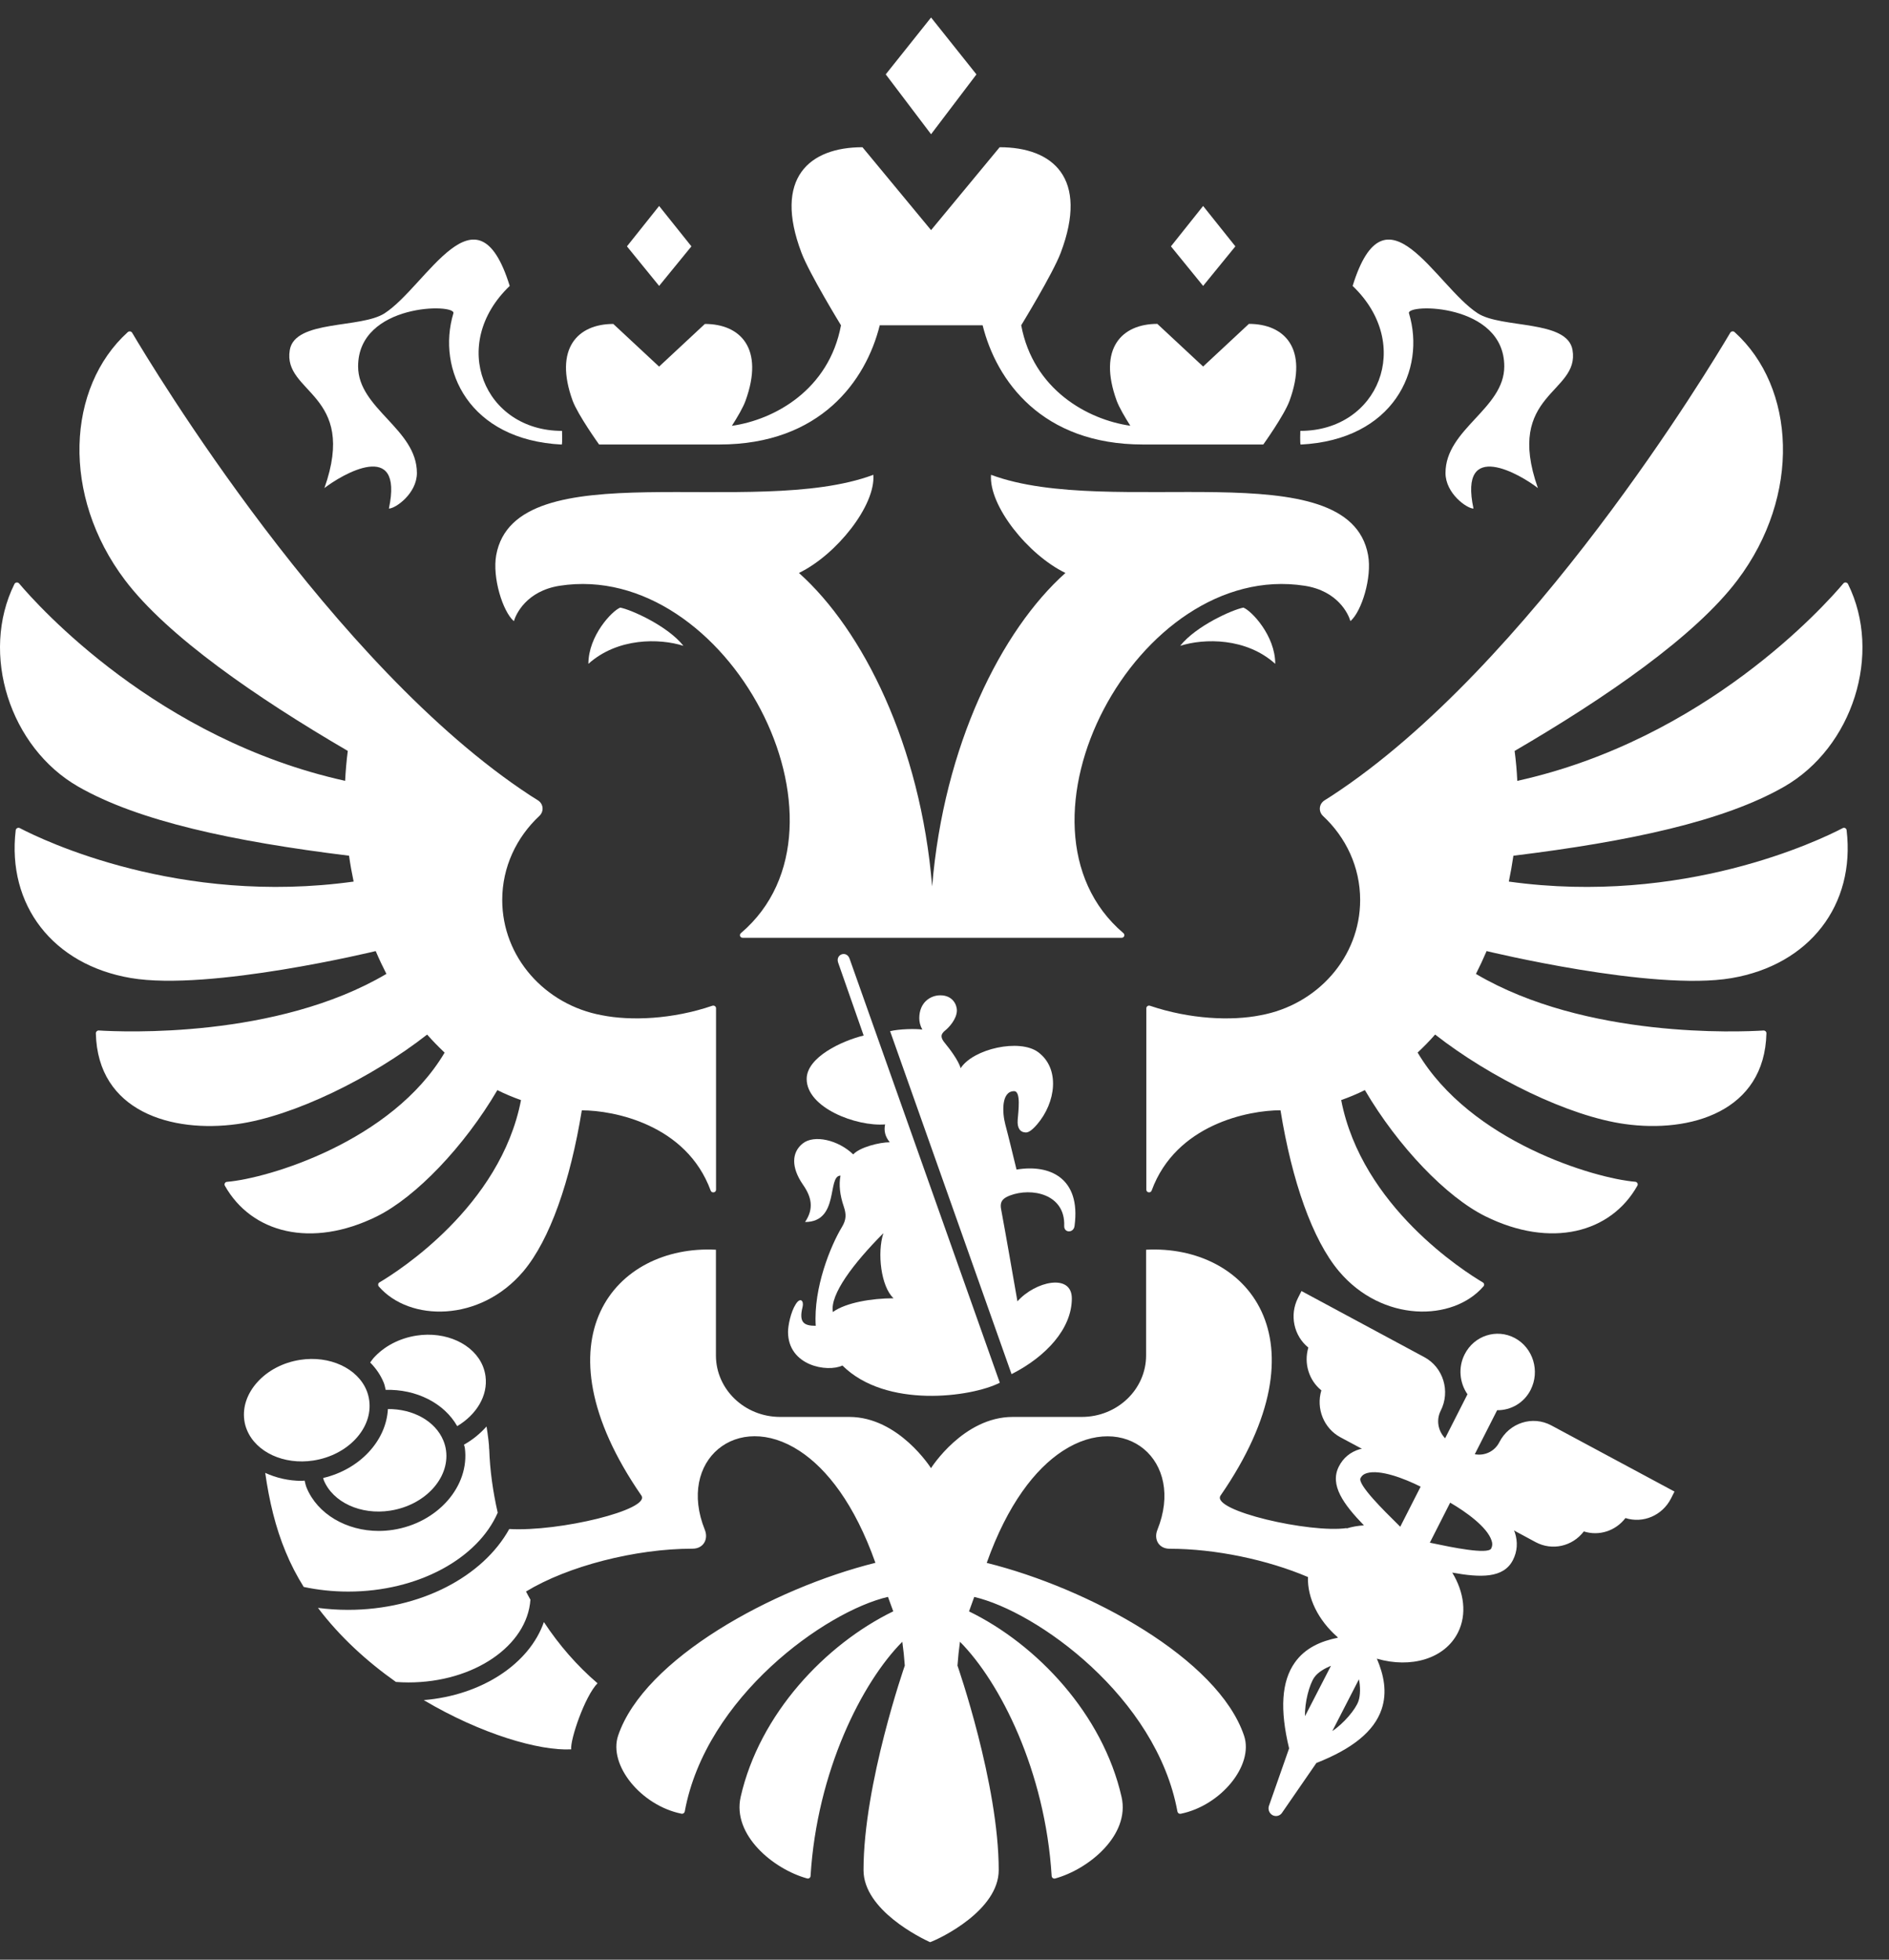 <?xml version="1.0" encoding="UTF-8"?> <svg xmlns="http://www.w3.org/2000/svg" width="54" height="56" viewBox="0 0 54 56" fill="none"><rect x="0" y="0" width="54" height="56" fill="#333333" stroke="none"/> <g clip-path="url(#clip0_1058_9060)"> <path d="M10.555 40.019C10.542 39.92 10.516 39.824 10.479 39.732C10.218 39.097 9.421 38.729 8.581 38.859C8.089 38.935 7.651 39.165 7.348 39.506C7.064 39.826 6.934 40.205 6.983 40.576V40.579C6.996 40.677 7.021 40.772 7.059 40.862C7.319 41.499 8.118 41.865 8.955 41.736C9.943 41.586 10.662 40.816 10.555 40.019Z" fill="white"></path> <path d="M12.751 41.451C12.738 41.353 12.712 41.256 12.674 41.165C12.446 40.609 11.807 40.258 11.089 40.265C11.039 41.176 10.282 41.99 9.238 42.235C9.245 42.255 9.246 42.275 9.254 42.294C9.513 42.93 10.314 43.298 11.152 43.168C12.141 43.017 12.856 42.246 12.751 41.451Z" fill="white"></path> <path d="M13.879 39.326C13.866 39.228 13.84 39.131 13.803 39.039C13.544 38.404 12.743 38.036 11.905 38.166C11.414 38.243 10.977 38.472 10.673 38.813C10.639 38.853 10.613 38.895 10.582 38.935C10.749 39.103 10.883 39.297 10.972 39.517C10.998 39.58 11.008 39.65 11.025 39.717C11.896 39.692 12.695 40.093 13.07 40.753C13.617 40.427 13.954 39.885 13.879 39.326Z" fill="white"></path> <path d="M36.455 18.97C35.623 18.22 34.426 18.237 33.738 18.455C34.188 17.886 35.236 17.42 35.545 17.363C35.78 17.455 36.455 18.167 36.455 18.97Z" fill="white"></path> <path d="M39.109 15.863C38.562 12.851 31.756 14.846 28.33 13.568C28.263 14.447 29.384 15.853 30.457 16.373C28.624 18.009 26.979 21.303 26.647 25.329C26.315 21.303 24.672 18.009 22.839 16.373C23.912 15.853 25.032 14.447 24.966 13.568C21.54 14.848 14.734 12.853 14.185 15.863C14.07 16.5 14.368 17.471 14.69 17.751C14.748 17.55 15.049 16.889 15.997 16.739C20.791 15.994 24.795 23.594 21.18 26.665C21.126 26.712 21.156 26.798 21.231 26.798H32.063C32.138 26.798 32.169 26.712 32.114 26.665C28.499 23.592 32.502 15.994 37.297 16.739C38.247 16.887 38.546 17.548 38.604 17.749C38.926 17.471 39.225 16.5 39.109 15.863Z" fill="white"></path> <path d="M40.278 8.953C40.192 8.668 43.002 8.661 43.002 10.47C43.002 11.683 41.322 12.257 41.322 13.516C41.322 14.102 41.935 14.533 42.122 14.533C41.689 12.513 43.48 13.569 43.963 13.947C43.002 11.23 45.165 11.247 44.953 10.001C44.805 9.131 42.925 9.393 42.244 8.953C41.037 8.171 39.608 5.129 38.667 8.171C40.422 9.846 39.401 12.313 37.172 12.313C37.172 12.313 37.159 12.674 37.18 12.704C39.838 12.57 40.765 10.561 40.278 8.953Z" fill="white"></path> <path d="M9.274 13.947C9.758 13.569 11.549 12.511 11.117 14.533C11.304 14.533 11.918 14.104 11.918 13.516C11.918 12.258 10.237 11.683 10.237 10.47C10.237 8.66 13.048 8.668 12.961 8.953C12.476 10.561 13.403 12.57 16.059 12.704C16.079 12.676 16.066 12.313 16.066 12.313C13.838 12.313 12.817 9.846 14.571 8.171C13.629 5.129 12.201 8.171 10.994 8.953C10.313 9.393 8.433 9.131 8.284 10.001C8.074 11.247 10.235 11.23 9.274 13.947Z" fill="white"></path> <path d="M16.82 18.97C17.654 18.22 18.851 18.237 19.537 18.455C19.088 17.886 18.038 17.42 17.731 17.363C17.495 17.455 16.82 18.167 16.82 18.97Z" fill="white"></path> <path d="M27.912 2.125L26.616 0.5L25.32 2.125L26.616 3.836L27.914 2.125H27.912Z" fill="white"></path> <path d="M35.315 7.04L34.393 5.886L33.473 7.04L34.393 8.17L35.315 7.04Z" fill="white"></path> <path d="M19.765 7.04L18.842 5.886L17.922 7.04L18.842 8.17L19.765 7.04Z" fill="white"></path> <path d="M17.126 12.702H20.564C23.455 12.702 24.756 10.877 25.149 9.295H28.09C28.483 10.877 29.782 12.702 32.675 12.702H36.113C36.113 12.702 36.715 11.864 36.865 11.448C37.408 9.952 36.715 9.255 35.702 9.255L34.393 10.474L33.084 9.255C32.072 9.255 31.377 9.952 31.921 11.448C31.991 11.639 32.156 11.92 32.312 12.166C31.093 11.993 29.535 11.135 29.193 9.295C29.193 9.295 30.095 7.822 30.321 7.227C31.133 5.084 30.096 4.207 28.577 4.207L26.616 6.576L24.655 4.207C23.138 4.207 22.099 5.084 22.913 7.227C23.138 7.822 24.041 9.296 24.041 9.296C23.698 11.136 22.142 11.995 20.922 12.168C21.08 11.922 21.245 11.641 21.313 11.449C21.855 9.954 21.163 9.257 20.15 9.257L18.841 10.476L17.532 9.257C16.52 9.257 15.827 9.954 16.369 11.449C16.524 11.864 17.126 12.702 17.126 12.702Z" fill="white"></path> <path d="M52.676 23.665C52.013 24.011 48.119 25.886 43.132 25.192C43.183 24.947 43.227 24.701 43.263 24.453C46.582 24.046 49.281 23.467 51 22.482C52.961 21.36 53.817 18.682 52.828 16.689C52.803 16.639 52.731 16.629 52.696 16.672C52.154 17.314 48.745 21.127 43.374 22.314C43.361 22.027 43.335 21.743 43.298 21.459C45.906 19.938 48.454 18.184 49.666 16.58C51.499 14.156 51.33 11.065 49.586 9.49C49.569 9.473 49.544 9.466 49.52 9.47C49.496 9.473 49.475 9.486 49.462 9.508C48.91 10.444 43.745 19.031 38.073 22.738C38.003 22.783 37.934 22.828 37.864 22.871C37.702 22.973 37.684 23.19 37.822 23.319C38.475 23.927 38.882 24.776 38.882 25.718C38.882 27.355 37.654 28.716 36.033 29.012C35.208 29.177 34.019 29.128 32.875 28.741C32.823 28.724 32.77 28.759 32.77 28.812V33.998C32.77 34.081 32.892 34.103 32.922 34.021C33.616 32.128 35.696 31.727 36.605 31.727C36.932 33.75 37.518 35.426 38.276 36.327C39.512 37.793 41.533 37.773 42.408 36.758C42.423 36.742 42.429 36.718 42.425 36.697C42.421 36.675 42.407 36.655 42.387 36.645C41.873 36.341 38.928 34.482 38.34 31.436C38.572 31.353 38.799 31.26 39.017 31.15C39.967 32.767 41.35 34.208 42.465 34.758C44.335 35.682 46.048 35.233 46.807 33.882C46.835 33.833 46.801 33.775 46.746 33.77C45.589 33.675 42.038 32.629 40.525 30.078C40.698 29.915 40.868 29.744 41.025 29.563C42.607 30.8 44.845 31.897 46.446 32.12C48.32 32.383 50.444 31.767 50.496 29.526C50.497 29.481 50.457 29.444 50.411 29.448C49.745 29.489 45.335 29.686 42.192 27.831C42.3 27.618 42.402 27.4 42.497 27.178C42.497 27.178 47.247 28.333 49.496 27.951C51.732 27.571 53.042 25.856 52.788 23.724C52.785 23.67 52.723 23.638 52.676 23.665Z" fill="white"></path> <path d="M10.74 27.178C10.834 27.399 10.937 27.616 11.046 27.83C7.904 29.685 3.494 29.489 2.826 29.447C2.779 29.444 2.74 29.482 2.74 29.527C2.792 31.768 4.914 32.382 6.789 32.121C8.391 31.898 10.628 30.802 12.21 29.564C12.369 29.745 12.537 29.915 12.71 30.08C11.198 32.63 7.647 33.677 6.49 33.772C6.433 33.776 6.401 33.836 6.428 33.883C7.189 35.234 8.9 35.683 10.772 34.76C11.885 34.209 13.268 32.768 14.218 31.151C14.436 31.261 14.663 31.354 14.894 31.437C14.305 34.483 11.361 36.342 10.847 36.646C10.827 36.657 10.814 36.676 10.811 36.698C10.808 36.72 10.813 36.743 10.827 36.76C11.702 37.773 13.723 37.793 14.961 36.329C15.721 35.427 16.303 33.752 16.632 31.729C17.543 31.729 19.622 32.131 20.316 34.023C20.346 34.103 20.469 34.083 20.469 33.998V28.812C20.469 28.759 20.416 28.724 20.364 28.74C19.222 29.13 18.031 29.176 17.208 29.012C15.585 28.717 14.357 27.355 14.357 25.717C14.357 24.776 14.765 23.927 15.417 23.317C15.556 23.189 15.538 22.971 15.376 22.869C15.305 22.826 15.236 22.781 15.165 22.736C9.497 19.032 4.335 10.451 3.778 9.509C3.753 9.466 3.691 9.456 3.652 9.491C1.91 11.068 1.742 14.158 3.575 16.58C4.788 18.182 7.334 19.936 9.942 21.458C9.905 21.743 9.881 22.027 9.866 22.313C4.5 21.127 1.093 17.32 0.546 16.673C0.509 16.63 0.436 16.638 0.412 16.69C-0.575 18.683 0.281 21.36 2.24 22.481C3.96 23.465 6.658 24.044 9.978 24.453C10.013 24.701 10.057 24.947 10.109 25.192C5.126 25.885 1.235 24.014 0.566 23.664C0.515 23.638 0.456 23.671 0.449 23.724C0.197 25.857 1.505 27.569 3.741 27.948C5.992 28.331 10.74 27.178 10.74 27.178Z" fill="white"></path> <path d="M28.872 34.162C29.488 33.928 30.456 34.117 30.422 35.032C30.414 35.24 30.697 35.24 30.718 35.028C30.902 33.657 30.001 33.262 29.059 33.422C28.943 32.951 28.846 32.538 28.738 32.131C28.65 31.801 28.618 31.181 28.99 31.181C29.191 31.181 29.11 31.758 29.092 32.006C29.076 32.224 29.152 32.355 29.323 32.362C29.43 32.367 29.564 32.226 29.645 32.133C30.186 31.505 30.31 30.534 29.677 30.066C29.148 29.674 27.825 29.966 27.461 30.525C27.406 30.314 27.144 29.966 27.018 29.815C26.895 29.667 26.864 29.565 27.032 29.436C27.112 29.372 27.354 29.126 27.354 28.872C27.354 28.72 27.241 28.442 26.88 28.442C26.596 28.442 26.279 28.645 26.279 29.098C26.279 29.198 26.303 29.306 26.366 29.422C26.186 29.392 25.696 29.404 25.445 29.467L28.917 39.267C29.91 38.763 30.64 37.964 30.64 37.105C30.64 36.375 29.593 36.616 29.085 37.187C28.922 36.26 28.776 35.405 28.618 34.553C28.573 34.317 28.689 34.234 28.872 34.162Z" fill="white"></path> <path d="M24.284 27.388C24.197 27.158 23.881 27.268 23.959 27.506L24.689 29.591C24.064 29.744 23.06 30.212 23.06 30.832C23.06 31.657 24.48 32.196 25.302 32.131C25.261 32.319 25.308 32.487 25.436 32.641C25.139 32.641 24.576 32.784 24.391 32.988C23.956 32.571 23.273 32.419 22.95 32.674C22.624 32.93 22.615 33.362 22.954 33.853C23.191 34.193 23.28 34.527 23.014 34.92C24.004 34.92 23.64 33.595 24.027 33.595C23.977 33.852 24.008 34.15 24.121 34.479C24.195 34.699 24.195 34.853 24.067 35.065C23.749 35.59 23.25 36.797 23.319 37.886C22.993 37.885 22.828 37.803 22.943 37.347C22.985 37.178 22.883 37.056 22.749 37.266C22.6 37.497 22.527 37.89 22.527 38.059C22.527 39.031 23.652 39.225 24.082 39.021C25.325 40.257 27.764 39.928 28.581 39.513L24.284 27.388ZM23.809 37.492C23.72 36.993 24.396 36.101 25.253 35.239C25.07 35.8 25.184 36.767 25.543 37.099C24.92 37.101 24.181 37.222 23.809 37.492Z" fill="white"></path> <path d="M8.682 45.348C9.085 45.434 9.512 45.481 9.954 45.481C11.958 45.481 13.66 44.531 14.228 43.227C14.094 42.638 14.006 42.032 13.985 41.41C13.985 41.405 13.984 41.401 13.982 41.397C13.985 41.31 13.951 41.022 13.908 40.763C13.728 40.964 13.513 41.144 13.264 41.282C13.27 41.313 13.283 41.342 13.288 41.373C13.434 42.468 12.513 43.518 11.237 43.716C11.099 43.737 10.962 43.748 10.827 43.748C9.904 43.748 9.072 43.265 8.763 42.508C8.737 42.445 8.726 42.377 8.708 42.31C8.682 42.31 8.655 42.317 8.629 42.317C8.253 42.317 7.897 42.233 7.582 42.089C7.694 42.879 7.873 43.648 8.169 44.353C8.313 44.703 8.486 45.034 8.682 45.348Z" fill="white"></path> <path d="M15.548 46.352C15.134 47.542 13.775 48.446 12.113 48.582C13.747 49.552 15.418 50.038 16.328 49.989C16.299 49.703 16.719 48.471 17.081 48.101C16.494 47.599 15.981 47.008 15.548 46.352Z" fill="white"></path> <path d="M44.348 40.733C43.809 40.443 43.144 40.658 42.861 41.212C42.724 41.481 42.436 41.608 42.159 41.556L42.798 40.298C43.186 40.303 43.565 40.094 43.756 39.716C44.028 39.18 43.827 38.518 43.306 38.237C42.785 37.958 42.141 38.164 41.87 38.7C41.677 39.077 41.725 39.517 41.95 39.843L41.311 41.1C41.112 40.896 41.048 40.581 41.185 40.312C41.467 39.758 41.258 39.074 40.719 38.783L37.205 36.893L37.103 37.094C36.859 37.578 36.984 38.172 37.401 38.508C37.267 38.956 37.416 39.442 37.773 39.731C37.616 40.252 37.844 40.814 38.313 41.069L38.933 41.401C38.914 41.407 38.893 41.405 38.875 41.41C38.603 41.491 38.399 41.658 38.273 41.907C38.005 42.435 38.403 42.982 38.99 43.589C38.817 43.599 38.653 43.628 38.496 43.676C38.496 43.676 38.495 43.669 38.493 43.667C37.453 43.817 34.615 43.17 34.89 42.739C38 38.24 35.622 35.562 32.763 35.712V38.733C32.763 39.703 31.939 40.49 30.925 40.49H28.951C27.536 40.49 26.614 41.954 26.614 41.954C26.614 41.954 25.692 40.49 24.276 40.49H22.302C21.288 40.49 20.466 39.703 20.466 38.733V35.712C17.608 35.562 15.226 38.24 18.337 42.739C18.596 43.142 15.996 43.774 14.558 43.693C13.809 45.047 12.026 46.003 9.949 46.003C9.656 46.003 9.368 45.983 9.09 45.947C9.716 46.775 10.494 47.481 11.318 48.063C11.436 48.072 11.557 48.077 11.678 48.077C13.547 48.077 15.072 47.027 15.163 45.712C15.121 45.636 15.077 45.559 15.037 45.479C16.229 44.754 18.162 44.255 19.798 44.255C20.11 44.255 20.256 43.984 20.149 43.717C19.347 41.731 21.073 40.292 22.859 41.463C23.639 41.974 24.43 42.98 25.025 44.659C22.094 45.389 18.415 47.399 17.671 49.594C17.384 50.441 18.331 51.597 19.481 51.828C19.502 51.833 19.523 51.828 19.541 51.817C19.558 51.805 19.57 51.787 19.575 51.765C20.175 48.489 23.601 46.047 25.384 45.632C25.473 45.879 25.444 45.799 25.535 46.045C23.593 46.99 21.71 48.982 21.173 51.349C20.927 52.434 22.102 53.41 23.072 53.678C23.121 53.692 23.169 53.657 23.171 53.608C23.355 50.614 24.642 48.072 25.794 46.915C25.826 47.142 25.849 47.368 25.865 47.596C25.865 47.596 24.685 50.975 24.685 53.44C24.685 54.587 26.343 55.389 26.588 55.5C26.894 55.389 28.55 54.587 28.55 53.44C28.55 50.975 27.371 47.596 27.371 47.596C27.387 47.368 27.411 47.14 27.442 46.915C28.592 48.072 29.88 50.614 30.063 53.608C30.066 53.657 30.115 53.693 30.162 53.68C31.134 53.412 32.308 52.435 32.062 51.351C31.524 48.983 29.642 46.992 27.701 46.047C27.79 45.8 27.761 45.88 27.85 45.634C29.634 46.048 33.059 48.491 33.659 51.767C33.664 51.788 33.675 51.806 33.693 51.818C33.711 51.83 33.732 51.833 33.753 51.83C34.902 51.597 35.851 50.442 35.562 49.595C34.819 47.401 31.139 45.391 28.207 44.661C28.804 42.982 29.595 41.975 30.375 41.465C32.161 40.294 33.887 41.733 33.085 43.719C32.978 43.985 33.124 44.257 33.436 44.257C34.737 44.257 36.231 44.571 37.39 45.065C37.37 45.662 37.683 46.298 38.234 46.78C38.237 46.785 38.241 46.792 38.244 46.797L38.246 46.799C37.759 46.897 37.31 47.09 37.013 47.511C36.634 48.047 36.583 48.852 36.851 49.962L36.272 51.612C36.243 51.712 36.286 51.82 36.377 51.87C36.468 51.918 36.579 51.895 36.642 51.812L37.631 50.379C38.668 49.971 39.283 49.471 39.495 48.845C39.661 48.354 39.559 47.865 39.36 47.398C40.331 47.681 41.295 47.404 41.675 46.657C41.942 46.133 41.855 45.499 41.515 44.939C42.324 45.085 42.981 45.105 43.249 44.581C43.376 44.333 43.394 44.067 43.304 43.789C43.298 43.771 43.285 43.752 43.279 43.734L43.9 44.069C44.37 44.32 44.948 44.192 45.276 43.762C45.712 43.901 46.184 43.748 46.466 43.38C46.972 43.541 47.519 43.306 47.766 42.824L47.868 42.623L44.348 40.733ZM37.306 49.041C37.293 48.652 37.429 48.135 37.573 47.93C37.676 47.784 37.87 47.675 38.048 47.601L37.306 49.041ZM38.834 48.609C38.754 48.848 38.406 49.256 38.086 49.467L38.847 47.988C38.888 48.176 38.893 48.441 38.834 48.609ZM40.028 43.628C39.996 43.596 39.964 43.563 39.931 43.531C39.593 43.198 38.799 42.42 38.893 42.238C38.93 42.165 38.983 42.124 39.071 42.097C39.448 41.984 40.137 42.245 40.611 42.483L40.028 43.628ZM42.628 44.25C42.536 44.431 41.46 44.207 41.002 44.11C40.96 44.102 40.917 44.092 40.874 44.084L41.455 42.94C41.913 43.205 42.513 43.638 42.638 44.02C42.669 44.107 42.665 44.177 42.628 44.25Z" fill="white"></path> </g> <defs> <clipPath id="clip0_1058_9060"> <rect width="54" height="55" fill="white" transform="translate(0 0.5)"></rect> </clipPath> </defs> </svg> 